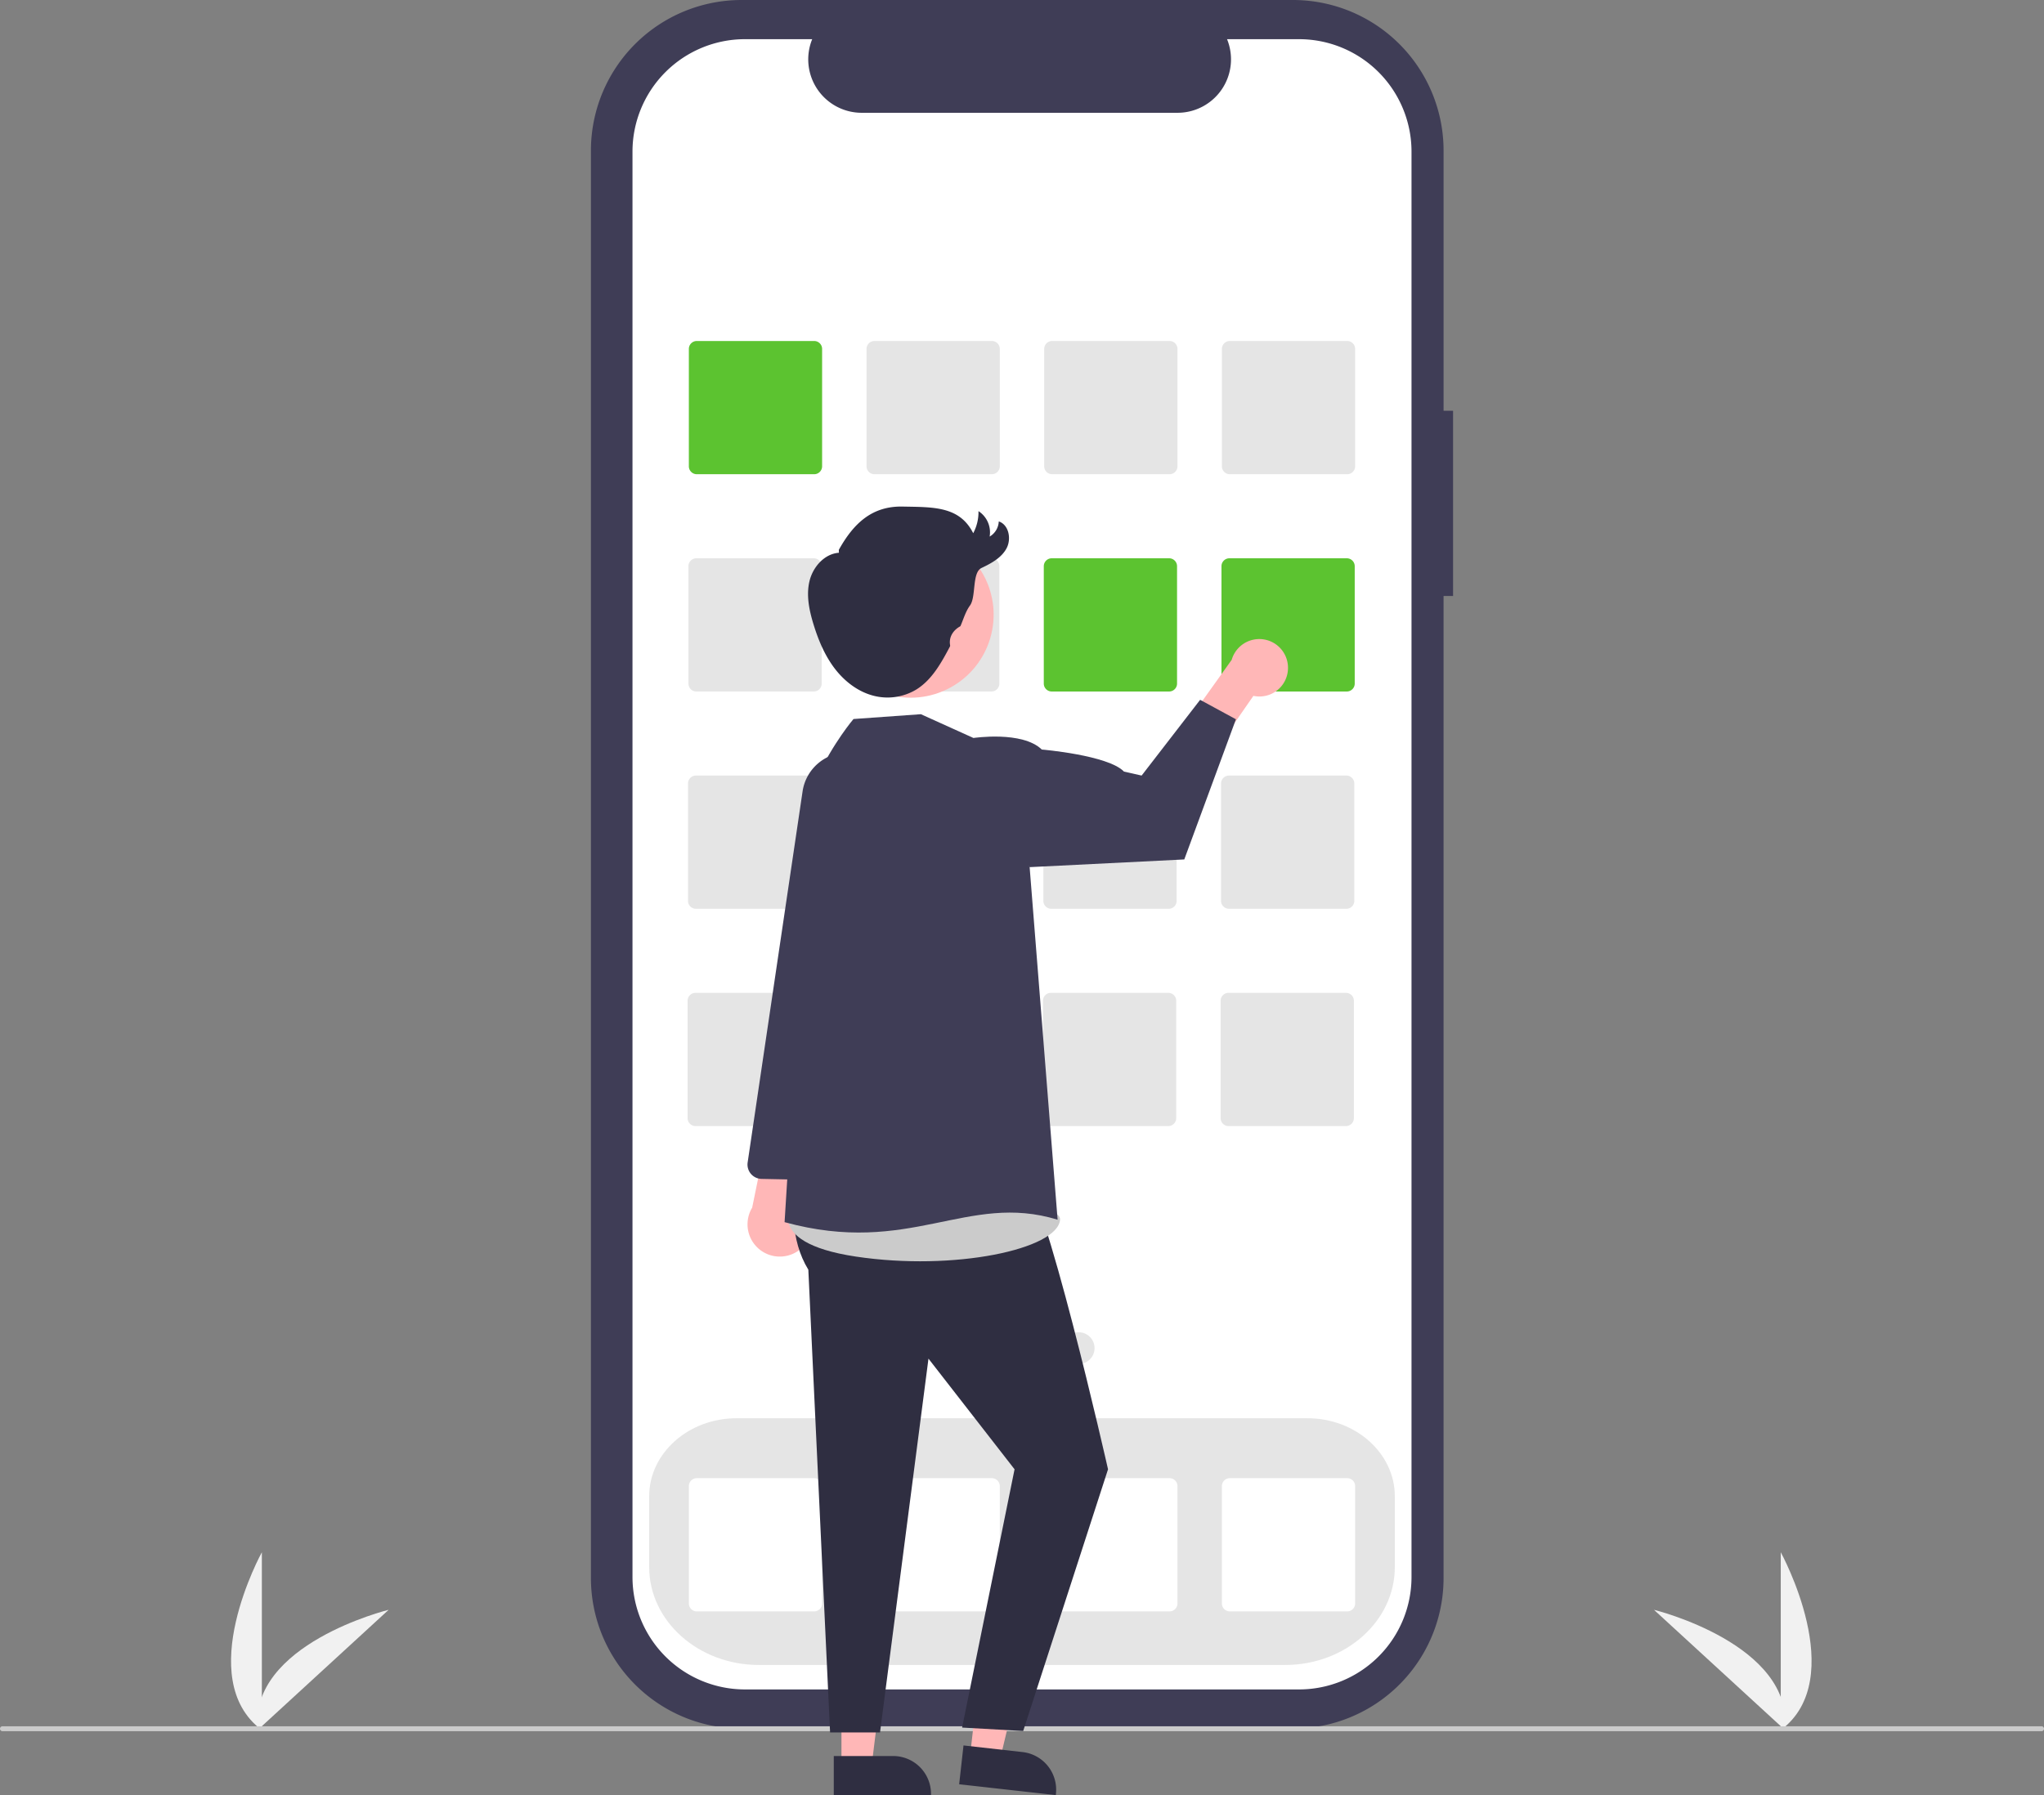 <svg xmlns="http://www.w3.org/2000/svg" data-name="Layer 1" width="831" height="729.989" viewBox="0 0 831 729.989" xmlns:xlink="http://www.w3.org/1999/xlink"><rect x="0" y="0" width="831" height="729.989" fill="#808080" stroke="none"/><path d="M908.476,788.577v-72.34S936.668,767.523,908.476,788.577Z" transform="translate(-184.5 -85.005)" fill="#f1f1f1"/><path d="M910.218,788.564,856.928,739.643S913.773,753.558,910.218,788.564Z" transform="translate(-184.5 -85.005)" fill="#f1f1f1"/><path d="M290.959,788.577v-72.34S262.767,767.523,290.959,788.577Z" transform="translate(-184.5 -85.005)" fill="#f1f1f1"/><path d="M289.218,788.564l53.29-48.921S285.662,753.558,289.218,788.564Z" transform="translate(-184.5 -85.005)" fill="#f1f1f1"/><path d="M775.256,252.054h-3.862V146.245a61.239,61.239,0,0,0-61.239-61.239H485.984a61.239,61.239,0,0,0-61.239,61.239V726.72a61.239,61.239,0,0,0,61.239,61.239H710.154a61.239,61.239,0,0,0,61.239-61.239V327.37h3.862Z" transform="translate(-184.5 -85.005)" fill="#3f3d56"/><path d="M712.625,100.938H683.363a21.728,21.728,0,0,1-20.117,29.933H534.822a21.728,21.728,0,0,1-20.117-29.934H487.375a45.733,45.733,0,0,0-45.733,45.733V726.294a45.733,45.733,0,0,0,45.733,45.733H712.625a45.733,45.733,0,0,0,45.733-45.733h0V146.67A45.733,45.733,0,0,0,712.625,100.938Z" transform="translate(-184.5 -85.005)" fill="#fff"/><path d="M706.983,762.075H493.017c-24.585,0-44.587-17.853-44.587-39.796V693.469c0-17.49,15.929-31.719,35.508-31.719H716.061c19.579,0,35.508,14.229,35.508,31.719v28.811C751.569,744.223,731.568,762.075,706.983,762.075Z" transform="translate(-184.5 -85.005)" fill="#e5e5e5"/><path d="M515.509,277.85H467.782a3.229,3.229,0,0,1-3.225-3.225V226.898a3.229,3.229,0,0,1,3.225-3.225h47.728a3.229,3.229,0,0,1,3.225,3.225v47.728A3.229,3.229,0,0,1,515.509,277.85Z" transform="translate(-184.5 -85.005)" fill="#5cc330"/><path d="M587.746,277.85h-47.727a3.229,3.229,0,0,1-3.225-3.225V226.898a3.229,3.229,0,0,1,3.225-3.225h47.727a3.229,3.229,0,0,1,3.225,3.225v47.728A3.229,3.229,0,0,1,587.746,277.85Z" transform="translate(-184.5 -85.005)" fill="#e5e5e5"/><path d="M659.982,277.85h-47.727a3.229,3.229,0,0,1-3.225-3.225V226.898a3.229,3.229,0,0,1,3.225-3.225h47.727a3.229,3.229,0,0,1,3.225,3.225v47.728A3.229,3.229,0,0,1,659.982,277.85Z" transform="translate(-184.5 -85.005)" fill="#e5e5e5"/><path d="M732.218,277.85H684.491a3.229,3.229,0,0,1-3.225-3.225V226.898a3.229,3.229,0,0,1,3.225-3.225h47.728a3.229,3.229,0,0,1,3.225,3.225v47.728A3.229,3.229,0,0,1,732.218,277.85Z" transform="translate(-184.5 -85.005)" fill="#e5e5e5"/><path d="M515.339,366.211h-47.727a3.229,3.229,0,0,1-3.225-3.225v-47.727a3.229,3.229,0,0,1,3.225-3.225h47.727a3.229,3.229,0,0,1,3.225,3.225v47.727A3.229,3.229,0,0,1,515.339,366.211Z" transform="translate(-184.5 -85.005)" fill="#e5e5e5"/><path d="M587.575,366.211h-47.727a3.229,3.229,0,0,1-3.225-3.225v-47.727a3.229,3.229,0,0,1,3.225-3.225h47.727a3.229,3.229,0,0,1,3.225,3.225v47.727A3.229,3.229,0,0,1,587.575,366.211Z" transform="translate(-184.5 -85.005)" fill="#e5e5e5"/><path d="M659.811,366.211H612.084a3.229,3.229,0,0,1-3.225-3.225v-47.727a3.229,3.229,0,0,1,3.225-3.225h47.728a3.229,3.229,0,0,1,3.225,3.225v47.727A3.229,3.229,0,0,1,659.811,366.211Z" transform="translate(-184.5 -85.005)" fill="#5cc330"/><path d="M732.047,366.211h-47.727a3.229,3.229,0,0,1-3.225-3.225v-47.727a3.229,3.229,0,0,1,3.225-3.225h47.727a3.229,3.229,0,0,1,3.225,3.225v47.727A3.229,3.229,0,0,1,732.047,366.211Z" transform="translate(-184.5 -85.005)" fill="#5cc330"/><path d="M515.168,454.571H467.44a3.229,3.229,0,0,1-3.225-3.225v-47.727a3.229,3.229,0,0,1,3.225-3.225H515.168a3.229,3.229,0,0,1,3.225,3.225v47.727A3.229,3.229,0,0,1,515.168,454.571Z" transform="translate(-184.5 -85.005)" fill="#e5e5e5"/><path d="M587.404,454.571H539.677a3.229,3.229,0,0,1-3.225-3.225v-47.727a3.229,3.229,0,0,1,3.225-3.225h47.728a3.229,3.229,0,0,1,3.225,3.225v47.727A3.229,3.229,0,0,1,587.404,454.571Z" transform="translate(-184.5 -85.005)" fill="#e5e5e5"/><path d="M659.64,454.571H611.913a3.229,3.229,0,0,1-3.225-3.225v-47.727a3.229,3.229,0,0,1,3.225-3.225h47.727a3.229,3.229,0,0,1,3.225,3.225v47.727A3.229,3.229,0,0,1,659.64,454.571Z" transform="translate(-184.5 -85.005)" fill="#e5e5e5"/><path d="M731.877,454.571h-47.727a3.229,3.229,0,0,1-3.225-3.225v-47.727a3.229,3.229,0,0,1,3.225-3.225h47.727a3.229,3.229,0,0,1,3.225,3.225v47.727A3.229,3.229,0,0,1,731.877,454.571Z" transform="translate(-184.5 -85.005)" fill="#e5e5e5"/><path d="M514.997,542.931H467.27a3.229,3.229,0,0,1-3.225-3.225v-47.727a3.229,3.229,0,0,1,3.225-3.225H514.997a3.229,3.229,0,0,1,3.225,3.225v47.727A3.229,3.229,0,0,1,514.997,542.931Z" transform="translate(-184.5 -85.005)" fill="#e5e5e5"/><path d="M587.234,542.931H539.506a3.229,3.229,0,0,1-3.225-3.225v-47.727a3.229,3.229,0,0,1,3.225-3.225h47.727a3.229,3.229,0,0,1,3.225,3.225v47.727A3.229,3.229,0,0,1,587.234,542.931Z" transform="translate(-184.5 -85.005)" fill="#e5e5e5"/><path d="M659.47,542.931h-47.727a3.229,3.229,0,0,1-3.225-3.225v-47.727a3.229,3.229,0,0,1,3.225-3.225h47.727a3.229,3.229,0,0,1,3.225,3.225v47.727A3.229,3.229,0,0,1,659.47,542.931Z" transform="translate(-184.5 -85.005)" fill="#e5e5e5"/><path d="M731.706,542.931H683.978a3.229,3.229,0,0,1-3.225-3.225v-47.727a3.229,3.229,0,0,1,3.225-3.225H731.706a3.229,3.229,0,0,1,3.225,3.225v47.727A3.229,3.229,0,0,1,731.706,542.931Z" transform="translate(-184.5 -85.005)" fill="#e5e5e5"/><path d="M515.509,740.291H467.782a3.229,3.229,0,0,1-3.225-3.225v-47.727a3.229,3.229,0,0,1,3.225-3.225h47.728a3.229,3.229,0,0,1,3.225,3.225v47.727A3.229,3.229,0,0,1,515.509,740.291Z" transform="translate(-184.5 -85.005)" fill="#fff"/><path d="M587.746,740.291h-47.727a3.229,3.229,0,0,1-3.225-3.225v-47.727a3.229,3.229,0,0,1,3.225-3.225h47.727a3.229,3.229,0,0,1,3.225,3.225v47.727A3.229,3.229,0,0,1,587.746,740.291Z" transform="translate(-184.5 -85.005)" fill="#fff"/><path d="M659.982,740.291h-47.727a3.229,3.229,0,0,1-3.225-3.225v-47.727a3.229,3.229,0,0,1,3.225-3.225h47.727a3.229,3.229,0,0,1,3.225,3.225v47.727A3.229,3.229,0,0,1,659.982,740.291Z" transform="translate(-184.5 -85.005)" fill="#fff"/><path d="M732.218,740.291H684.491a3.229,3.229,0,0,1-3.225-3.225v-47.727a3.229,3.229,0,0,1,3.225-3.225h47.728a3.229,3.229,0,0,1,3.225,3.225v47.727A3.229,3.229,0,0,1,732.218,740.291Z" transform="translate(-184.5 -85.005)" fill="#fff"/><circle cx="392.111" cy="548.221" r="6.45" fill="#e5e5e5"/><circle cx="415.329" cy="548.221" r="6.45" fill="#e5e5e5"/><circle cx="438.548" cy="548.221" r="6.45" fill="#e5e5e5"/><path d="M1014.5,789.005h-829a1,1,0,0,1,0-2h829a1,1,0,0,1,0,2Z" transform="translate(-184.5 -85.005)" fill="#cbcbcb"/><path d="M510.864,592.107a13.049,13.049,0,0,0-1.76-19.932l12.596-44.629-22.964,7.303-8.44,41.261A13.12,13.12,0,0,0,510.864,592.107Z" transform="translate(-184.5 -85.005)" fill="#ffb7b7"/><path d="M517.394,564.752a5.969,5.969,0,0,1-1.245.105l-22.03-.441a5.839,5.839,0,0,1-5.659-6.693L510.807,406.732a18.512,18.512,0,0,1,18.257-15.717h0a18.413,18.413,0,0,1,17.83,22.825l-15.84,64.157L522.071,559.658A5.806,5.806,0,0,1,517.394,564.752Z" transform="translate(-184.5 -85.005)" fill="#3f3d56"/><polygon points="342.105 718.105 354.365 718.105 360.198 670.817 342.103 670.818 342.105 718.105" fill="#ffb7b7"/><path d="M523.478,799.108l24.144-.001h.001a15.387,15.387,0,0,1,15.386,15.386v.5l-39.531.001Z" transform="translate(-184.5 -85.005)" fill="#2f2e41"/><polygon points="394.382 714.123 406.565 715.489 417.632 669.146 399.65 667.13 394.382 714.123" fill="#ffb7b7"/><path d="M576.22,794.802l23.994,2.69.001 0a15.387,15.387,0,0,1,13.576,17.005l-.056.497-39.285-4.405Z" transform="translate(-184.5 -85.005)" fill="#2f2e41"/><path d="M515.099,539.96s-16.808,37.209-1.965,61.377l8.843,188.168h20.303l19.697-152,35,45L575.653,787.533l24.832,1.394L634.976,682.505S608.478,565.157,599.727,562.331l-5.751-26.826Z" transform="translate(-184.5 -85.005)" fill="#2f2e41"/><path d="M507.618,572.627s-15.142,17.378,24.858,23.378,82-3,83-15S507.618,572.627,507.618,572.627Z" transform="translate(-184.5 -85.005)" fill="#cbcbcb"/><path d="M708.135,357.058a11.611,11.611,0,0,1-14.059,10.925l-15.12,21.804-15.491-5.957,21.785-30.492a11.674,11.674,0,0,1,22.885,3.719Z" transform="translate(-184.5 -85.005)" fill="#ffb7b7"/><path d="M580.264,385.112l-21.377-9.671L531.497,377.399s-33.02,38.606-20.02,75.606l-8,129c51,14,74.183-12.258,111-1L603.104,437.636Z" transform="translate(-184.5 -85.005)" fill="#3f3d56"/><path d="M565.976,394.505l14.287-9.393s19.846-3,27.78,4.697c0,0,26.927,2.254,33.43,8.975l7.16,1.614,23.787-30.802,14.556,7.909-21,57-62.872,3.131Z" transform="translate(-184.5 -85.005)" fill="#3f3d56"/><circle cx="554.72" cy="334.983" r="33.745" transform="translate(-277.199 222.122) rotate(-28.663)" fill="#ffb7b7"/><path d="M525.533,308.601c6.023-10.834,13.55-17.848,25.943-17.595s23.113-.237,28.689,10.834a18.207,18.207,0,0,0,2.143-8.979,10.283,10.283,0,0,1,4.539,10.345,7.51,7.51,0,0,0,3.708-6.165c4.136,1.376,5.212,7.205,3.119,11.029s-6.197,6.035-10.135,7.904-2.12,11.755-4.691,15.275c-1.795,2.456-2.615,5.467-3.825,8.258a.541.541,0,0,1-.245.256c-2.773,1.546-4.523,4.309-4.033,7.445a1.213,1.213,0,0,1-.039.71c-3.51,6.613-7.299,13.532-13.662,17.478a22.654,22.654,0,0,1-17.019,2.631c-6.504-1.555-12.126-5.867-16.18-11.184s-6.662-11.602-8.622-17.996c-1.738-5.671-3.002-11.735-1.624-17.505s6.047-11.112,11.962-11.558" transform="translate(-184.5 -85.005)" fill="#2f2e41"/></svg>